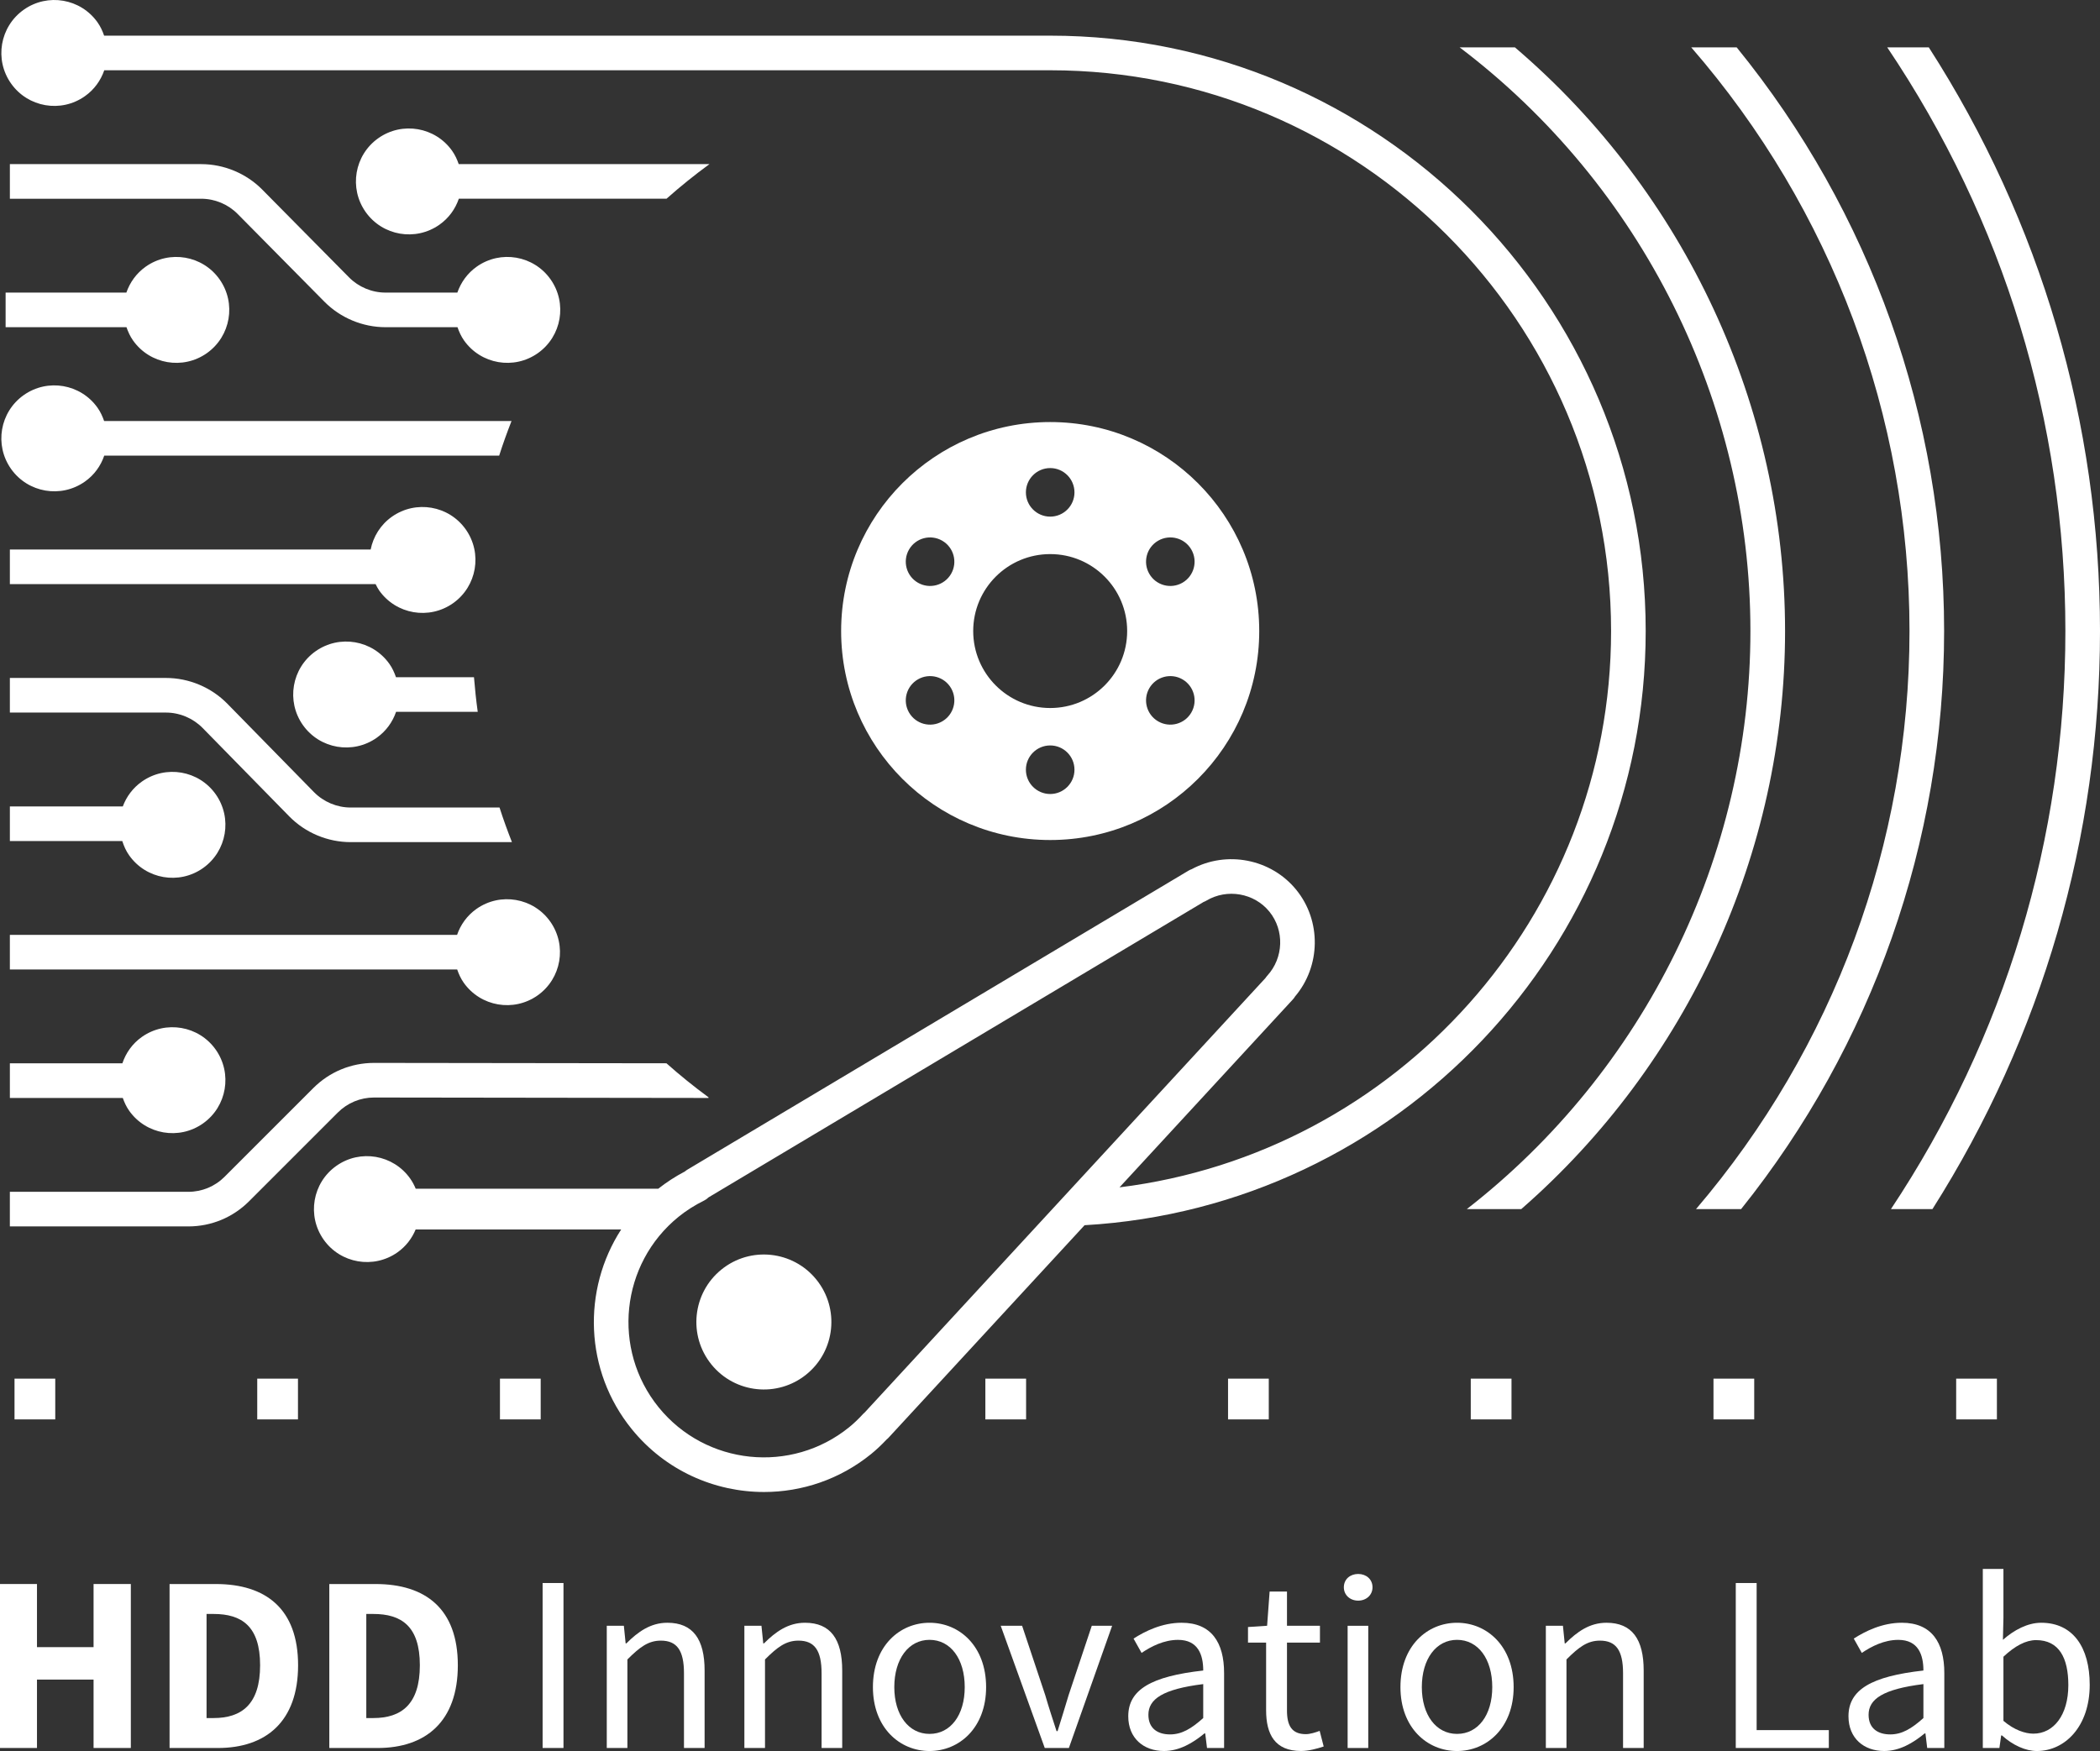 <?xml version="1.0" encoding="UTF-8"?><svg id="Ebene_1" xmlns="http://www.w3.org/2000/svg" viewBox="0 0 1011.662 843.735"><rect x="0" y="0" width="1011.662" height="843.735" fill="#333333" stroke="none"/><path d="M606.629,304.067c0-55.624-45.092-100.7-100.7-100.7s-100.717,45.076-100.717,100.7,45.092,100.7,100.717,100.7,100.7-45.076,100.7-100.7ZM557.943,260.531c5.597-3.229,12.751-1.325,15.98,4.272,3.229,5.597,1.308,12.751-4.272,15.98-5.597,3.229-12.751,1.308-15.98-4.272-3.229-5.597-1.325-12.751,4.272-15.98ZM553.671,331.622c3.229-5.581,10.383-7.501,15.98-4.272,5.581,3.229,7.502,10.383,4.272,15.98-3.229,5.597-10.383,7.501-15.98,4.272-5.597-3.229-7.502-10.383-4.272-15.98ZM505.929,225.54c6.458,0,11.691,5.25,11.691,11.708s-5.233,11.691-11.691,11.691-11.708-5.233-11.708-11.691,5.249-11.708,11.708-11.708ZM453.898,347.602c-5.597,3.229-12.751,1.325-15.98-4.272-3.229-5.597-1.308-12.751,4.289-15.98,5.597-3.229,12.751-1.308,15.98,4.272,3.229,5.597,1.308,12.751-4.289,15.98ZM458.187,276.511c-3.229,5.581-10.383,7.502-15.98,4.272-5.597-3.229-7.518-10.383-4.289-15.98,3.229-5.597,10.383-7.501,15.98-4.272,5.597,3.229,7.518,10.383,4.289,15.98ZM468.835,304.067c0-20.484,16.609-37.077,37.094-37.077s37.077,16.593,37.077,37.077-16.593,37.094-37.077,37.094-37.094-16.609-37.094-37.094ZM494.221,370.885c0-6.458,5.249-11.691,11.708-11.691s11.691,5.233,11.691,11.691-5.233,11.708-11.691,11.708-11.708-5.25-11.708-11.708Z" fill="#fff"/><path d="M4.751,467.15h215.492c.778,2.219,1.739,4.388,3.163,6.392,8.131,11.509,24.061,14.241,35.57,6.11,11.509-8.131,14.241-24.061,6.11-35.57-8.131-11.509-24.061-14.241-35.57-6.11-4.537,3.213-7.651,7.634-9.323,12.503H4.751v16.676Z" fill="#fff"/><path d="M126.371,91.388c-7.717-7.816-18.464-12.304-29.46-12.304H4.756v16.676h92.155c6.574,0,12.983,2.683,17.587,7.353l41.764,42.244c7.717,7.816,18.448,12.304,29.443,12.304h34.693c.762,2.219,1.739,4.388,3.146,6.392,8.147,11.509,24.061,14.241,35.57,6.11,11.509-8.131,14.241-24.061,6.11-35.57-8.131-11.509-24.061-14.241-35.554-6.11-4.537,3.196-7.651,7.634-9.34,12.503h-34.627c-6.558,0-12.966-2.683-17.57-7.353l-41.764-42.244Z" fill="#fff"/><path d="M2.704,157.664h58.224c.778,2.219,1.739,4.372,3.163,6.392,8.131,11.509,24.061,14.241,35.57,6.111,11.509-8.147,14.241-24.061,6.111-35.57-8.131-11.509-24.061-14.241-35.57-6.111-4.521,3.196-7.634,7.617-9.323,12.503H2.704v16.676Z" fill="#fff"/><path d="M188.799,248.979c-5.531,3.908-8.992,9.638-10.234,15.798H4.754v16.692h176.196c.53,1.043,1.043,2.086,1.739,3.08,8.131,11.509,24.061,14.241,35.57,6.111,11.509-8.131,14.241-24.061,6.111-35.57-8.131-11.509-24.061-14.241-35.57-6.111Z" fill="#fff"/><path d="M68.345,376.61c-4.372,3.08-7.452,7.303-9.191,11.973H4.756v16.676h54.15c.778,2.401,1.788,4.753,3.328,6.905,8.131,11.526,24.061,14.258,35.57,6.127,11.509-8.147,14.241-24.061,6.111-35.57-8.131-11.509-24.061-14.241-35.57-6.111Z" fill="#fff"/><path d="M68.345,499.649c-4.604,3.246-7.733,7.766-9.389,12.718H4.756v16.692h54.399c.762,2.136,1.706,4.223,3.08,6.16,8.131,11.509,24.061,14.241,35.57,6.11,11.509-8.131,14.241-24.061,6.111-35.57-8.131-11.509-24.061-14.241-35.57-6.11Z" fill="#fff"/><rect x="6.995" y="664.304" width="19.623" height="19.64" fill="#fff"/><rect x="123.923" y="664.304" width="19.623" height="19.64" fill="#fff"/><rect x="240.852" y="664.304" width="19.623" height="19.64" fill="#fff"/><rect x="474.692" y="664.304" width="19.623" height="19.64" fill="#fff"/><rect x="591.604" y="664.304" width="19.623" height="19.64" fill="#fff"/><rect x="708.533" y="664.304" width="19.623" height="19.64" fill="#fff"/><rect x="825.461" y="664.304" width="19.623" height="19.64" fill="#fff"/><rect x="942.373" y="664.304" width="19.623" height="19.64" fill="#fff"/><path d="M427.207,693.54c.331-.249.629-.53.894-.828l94.386-102.339c150.509-8.612,270.314-133.685,270.314-286.31,0-158.195-128.686-286.881-286.881-286.881H50.163c-.762-2.219-1.739-4.372-3.163-6.392C38.869-.718,22.955-3.451,11.446,4.68-.063,12.827-2.812,28.741,5.336,40.25c8.131,11.509,24.045,14.241,35.554,6.11,4.537-3.196,7.651-7.617,9.34-12.503h455.692c148.988,0,270.206,121.217,270.206,270.205,0,137.687-103.537,251.552-236.813,268.067l83.564-90.605c.381-.414.712-.861.977-1.325,12.42-14.639,12.784-36.464.629-51.418-12.138-14.953-33.533-19.077-50.424-9.953-.53.182-1.027.414-1.507.696l-241.425,144.086c-.414.248-.811.546-1.176.861-4.636,2.427-8.921,5.231-12.843,8.32h-116.843c-.695-1.689-1.573-3.345-2.666-4.902-8.147-11.509-24.061-14.258-35.57-6.11-11.509,8.131-14.241,24.045-6.111,35.554,8.131,11.509,24.061,14.241,35.57,6.111,4.057-2.865,6.972-6.74,8.744-11.012h99.008c-18.768,28.999-17.795,67.996,5.127,96.222,16.179,19.938,39.843,30.271,63.705,30.271,18.15,0,36.415-5.995,51.567-18.282,2.517-2.053,4.935-4.322,7.568-7.104ZM416.625,680.541c-.298.249-.563.497-.828.778-2.401,2.6-4.537,4.62-6.674,6.359-27.936,22.67-69.12,18.414-91.807-9.538-22.67-27.936-18.398-69.12,9.555-91.807,3.66-2.964,7.816-5.614,12.337-7.849.811-.397,1.524-.911,2.12-1.524l238.494-142.347c.464-.166.911-.381,1.325-.629,10.002-5.962,23.084-3.693,30.387,5.316,7.303,8.992,6.856,22.24-1.027,30.834-.331.364-.629.745-.894,1.159l-192.988,209.249Z" fill="#fff"/><path d="M347.5,611.765c-13.943,11.327-16.079,31.795-4.753,45.738,11.31,13.943,31.795,16.079,45.738,4.753,13.943-11.31,16.079-31.795,4.753-45.738-11.327-13.943-31.795-16.08-45.738-4.753Z" fill="#fff"/><polygon points="45.076 793.683 17.818 793.683 17.818 763.263 0 763.263 0 842.27 17.818 842.27 17.818 809.316 45.076 809.316 45.076 842.27 63.026 842.27 63.026 763.263 45.076 763.263 45.076 793.683" fill="#fff"/><path d="M103.977,763.27h-22.289v79.007h23.267c23.134,0,38.65-12.734,38.65-39.876s-15.516-39.131-39.628-39.131ZM102.884,827.853h-3.378v-50.159h3.378c13.463,0,22.422,5.812,22.422,24.707s-8.959,25.452-22.422,25.452Z" fill="#fff"/><path d="M180.932,763.27h-22.289v79.007h23.267c23.134,0,38.651-12.734,38.651-39.876s-15.517-39.131-39.628-39.131ZM179.839,827.853h-3.378v-50.159h3.378c13.463,0,22.422,5.812,22.422,24.707s-8.959,25.452-22.422,25.452Z" fill="#fff"/><rect x="261.402" y="762.784" width="10.052" height="79.487" fill="#fff"/><path d="M321.501,781.929c-8.114,0-14.175,4.372-19.739,9.936h-.364l-.861-8.479h-8.23v58.886h9.936v-42.658c5.945-5.928,10.052-9.075,16.113-9.075,7.766,0,11.145,4.72,11.145,15.748v35.984h9.936v-37.326c0-15.02-5.564-23.018-17.934-23.018Z" fill="#fff"/><path d="M387.79,781.929c-8.114,0-14.175,4.372-19.739,9.936h-.364l-.861-8.479h-8.23v58.886h9.936v-42.658c5.945-5.928,10.052-9.075,16.129-9.075,7.75,0,11.128,4.72,11.128,15.748v35.984h9.936v-37.326c0-15.02-5.564-23.018-17.934-23.018Z" fill="#fff"/><path d="M447.797,781.934c-14.423,0-27.274,11.26-27.274,31.016,0,19.507,12.85,30.785,27.274,30.785s27.257-11.277,27.257-30.785c0-19.756-12.85-31.016-27.257-31.016ZM447.797,835.488c-10.068,0-16.974-9.091-16.974-22.538,0-13.579,6.906-22.786,16.974-22.786,10.168,0,16.957,9.207,16.957,22.786,0,13.447-6.789,22.538-16.957,22.538Z" fill="#fff"/><path d="M514.798,816.821c-1.689,5.829-3.627,11.757-5.316,17.338h-.497c-1.805-5.581-3.759-11.509-5.448-17.338l-11.145-33.434h-10.3l21.213,58.886h11.625l20.832-58.886h-9.803l-11.161,33.434Z" fill="#fff"/><path d="M569.214,781.929c-9.439,0-17.686,4.124-23.134,7.634l3.875,6.906c4.604-3.146,10.78-6.293,17.57-6.293,9.688,0,12.122,7.27,12.122,14.771-25.088,2.799-36.117,9.224-36.117,22.058,0,10.549,7.402,16.725,17.206,16.725,7.386,0,13.943-3.875,19.507-8.479h.364l.861,7.021h8.23v-36.117c0-14.656-6.061-24.227-20.484-24.227ZM579.646,827.849c-5.697,5.1-10.3,7.883-15.997,7.883-5.813,0-10.416-2.782-10.416-9.456,0-7.502,6.773-12.354,26.413-14.788v16.361Z" fill="#fff"/><path d="M629.086,835.608c-6.789,0-9.091-4.123-9.091-11.393v-32.706h15.881v-8.131h-15.881v-16.477h-8.363l-1.209,16.477-9.207.613v7.518h8.727v32.59c0,11.625,4.239,19.623,16.841,19.623,3.643,0,7.634-1.093,10.896-2.169l-1.938-7.518c-1.938.729-4.604,1.573-6.657,1.573Z" fill="#fff"/><rect x="649.212" y="783.393" width="9.936" height="58.886" fill="#fff"/><path d="M654.296,758.421c-3.875,0-6.906,2.55-6.906,6.425,0,3.759,3.031,6.425,6.906,6.425s6.905-2.666,6.905-6.425c0-3.875-3.03-6.425-6.905-6.425Z" fill="#fff"/><path d="M701.914,781.934c-14.423,0-27.257,11.26-27.257,31.016,0,19.507,12.834,30.785,27.257,30.785s27.274-11.277,27.274-30.785c0-19.756-12.85-31.016-27.274-31.016ZM701.914,835.488c-10.052,0-16.957-9.091-16.957-22.538,0-13.579,6.905-22.786,16.957-22.786,10.184,0,16.974,9.207,16.974,22.786,0,13.447-6.79,22.538-16.974,22.538Z" fill="#fff"/><path d="M773.894,781.929c-8.114,0-14.175,4.372-19.739,9.936h-.364l-.861-8.479h-8.23v58.886h9.936v-42.658c5.945-5.928,10.052-9.075,16.129-9.075,7.75,0,11.128,4.72,11.128,15.748v35.984h9.936v-37.326c0-15.02-5.564-23.018-17.934-23.018Z" fill="#fff"/><polygon points="846.25 762.786 836.198 762.786 836.198 842.273 881.026 842.273 881.026 833.662 846.25 833.662 846.25 762.786" fill="#fff"/><path d="M916.177,781.929c-9.456,0-17.686,4.124-23.134,7.634l3.875,6.906c4.604-3.146,10.78-6.293,17.57-6.293,9.688,0,12.105,7.27,12.105,14.771-25.072,2.799-36.1,9.224-36.1,22.058,0,10.549,7.386,16.725,17.206,16.725,7.386,0,13.927-3.875,19.507-8.479h.364l.845,7.021h8.247v-36.117c0-14.656-6.061-24.227-20.485-24.227ZM926.593,827.849c-5.697,5.1-10.3,7.883-15.98,7.883-5.829,0-10.433-2.782-10.433-9.456,0-7.502,6.79-12.354,26.413-14.788v16.361Z" fill="#fff"/><path d="M983.324,781.933c-6.558,0-13.099,3.511-18.431,8.23l.248-10.648v-23.515h-9.936v86.276h7.998l.845-6.061h.364c5.216,4.719,11.393,7.518,16.841,7.518,13.447,0,25.452-11.758,25.452-31.878,0-18.166-8.131-29.923-23.382-29.923ZM979.565,835.371c-3.875,0-9.207-1.706-14.424-6.177v-30.9c5.581-5.216,10.781-7.999,15.748-7.999,11.145,0,15.516,8.727,15.516,21.677,0,14.556-7.154,23.399-16.841,23.399Z" fill="#fff"/><path d="M936.565,304.063c0-102.753-35.355-201.847-99.938-281.25h-21.892c67.796,78.096,105.155,177.736,105.155,281.25,0,102.339-36.514,200.853-102.853,278.551h21.726c63.209-78.94,97.802-176.941,97.802-278.551Z" fill="#fff"/><path d="M859.944,304.063c0-108.152-48.272-211.401-130.16-281.25h-26.628c87.767,66.487,140.096,171.211,140.096,281.25,0,108.582-50.971,211.948-136.635,278.551h26.231c80-69.816,127.096-171.774,127.096-278.551Z" fill="#fff"/><path d="M910.946,582.615h19.988c52.875-83.362,80.729-179.226,80.729-278.551,0-100.402-28.483-197.259-82.484-281.25h-20.021c56.121,83.345,85.829,180.435,85.829,281.25,0,99.739-29.079,195.819-84.041,278.551Z" fill="#fff"/><path d="M187.6,319.921c-8.131-11.509-24.061-14.241-35.57-6.111-11.509,8.131-14.241,24.061-6.11,35.57,8.131,11.509,24.061,14.241,35.57,6.11,4.537-3.213,7.651-7.634,9.323-12.503h39.329c-.762-5.514-1.358-11.078-1.805-16.676h-37.574c-.778-2.219-1.739-4.388-3.163-6.392Z" fill="#fff"/><path d="M4.754,343.353h75.198c6.607,0,13.033,2.716,17.669,7.435l41.714,42.575c7.733,7.899,18.514,12.42,29.576,12.42h77.715c-2.153-5.481-4.173-11.029-5.978-16.676h-71.737c-6.607,0-13.033-2.716-17.653-7.419l-41.731-42.592c-7.733-7.899-18.514-12.42-29.576-12.42H4.754v16.676Z" fill="#fff"/><path d="M220.987,79.083c-.778-2.219-1.739-4.372-3.163-6.392-8.131-11.509-24.061-14.241-35.57-6.111-11.509,8.131-14.241,24.061-6.11,35.57,8.131,11.509,24.061,14.241,35.57,6.111,4.537-3.196,7.651-7.617,9.323-12.503h100.054c6.624-5.879,13.513-11.443,20.683-16.676h-120.787Z" fill="#fff"/><path d="M5.324,225.948c8.131,11.509,24.061,14.241,35.57,6.111,4.537-3.196,7.651-7.618,9.323-12.503h190.255c1.788-5.647,3.809-11.194,5.945-16.676H50.168c-.778-2.219-1.739-4.372-3.163-6.392-8.131-11.509-24.061-14.241-35.57-6.111-11.509,8.131-14.241,24.061-6.111,35.57Z" fill="#fff"/><path d="M180.217,528.84h.033l161.077.215v-.315c-7.005-5.15-13.778-10.615-20.269-16.394l-140.791-.182h-.05c-11.062,0-21.461,4.306-29.278,12.122l-42.741,42.741c-4.67,4.67-10.88,7.253-17.487,7.253H4.749v16.676h85.962c11.062,0,21.461-4.306,29.294-12.138l42.724-42.724c4.67-4.67,10.88-7.253,17.487-7.253Z" fill="#fff"/></svg>